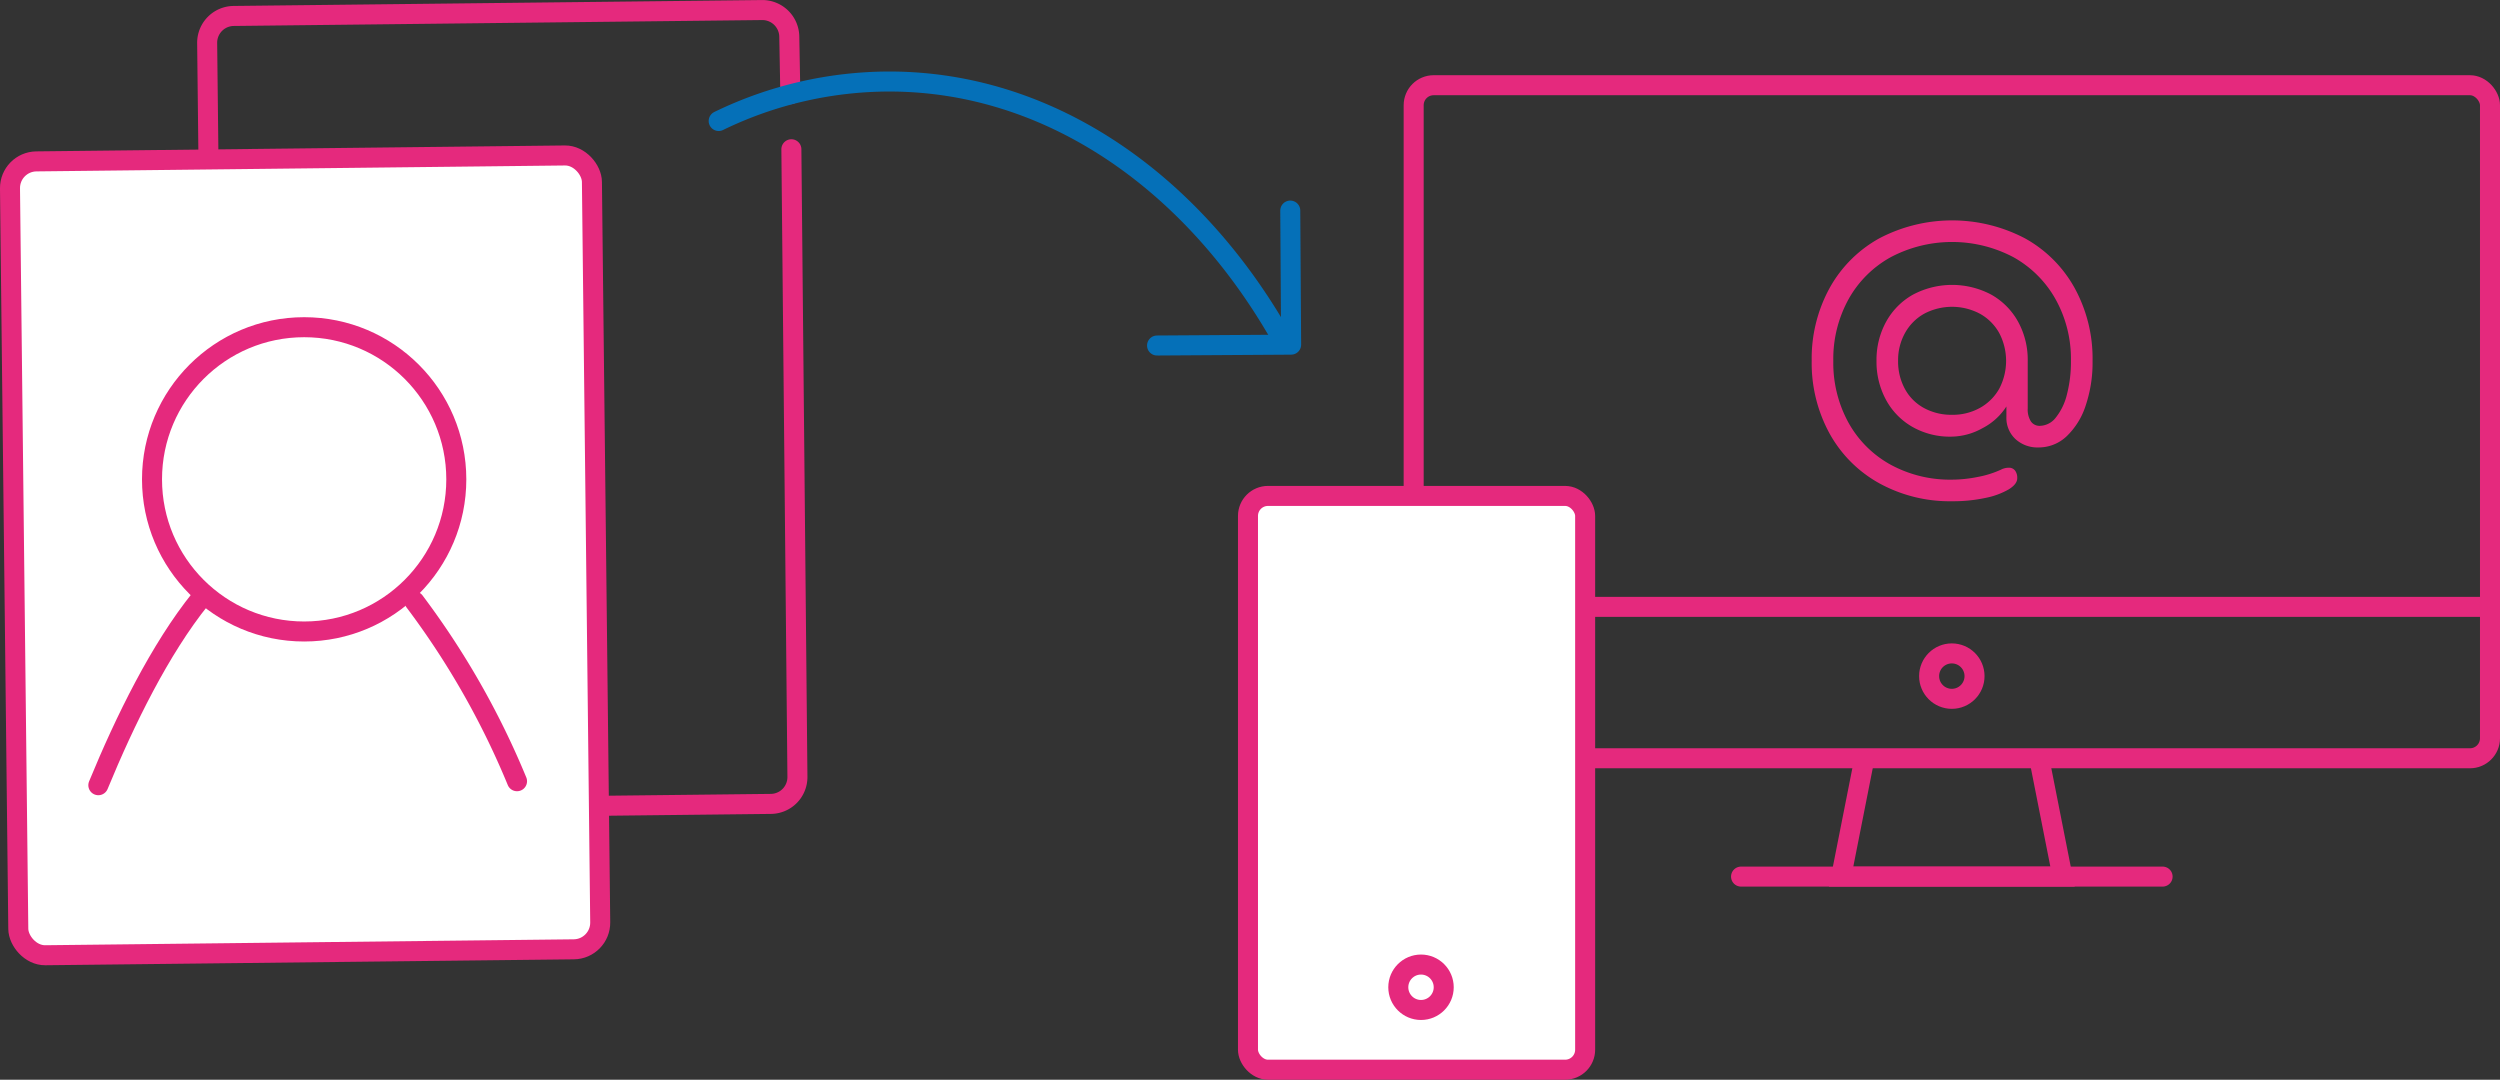 <svg id="Layer_1" data-name="Layer 1" xmlns="http://www.w3.org/2000/svg" viewBox="0 0 187.353 80.915"><rect x="0" y="0" width="187.353" height="80.915" fill="#333333" stroke="none"/><defs><style>.cls-1,.cls-2,.cls-5{fill:none;stroke-linecap:round;stroke-width:1.5px;}.cls-1,.cls-2{stroke:#e5297d;}.cls-1,.cls-5{stroke-linejoin:round;}.cls-2{stroke-miterlimit:10;}.cls-3{fill:#fff;}.cls-4{fill:#e5297d;}.cls-5{stroke:#0570b8;}</style></defs><title>downloads_uitleg</title><rect class="cls-1" x="105.942" y="6.386" width="80.661" height="50.44" rx="1.5" ry="1.5"/><line class="cls-2" x1="119.571" y1="45.48" x2="186.603" y2="45.48"/><rect class="cls-3" x="93.525" y="37.165" width="25.268" height="43" rx="1.5" ry="1.5"/><rect class="cls-1" x="93.525" y="37.165" width="25.268" height="43" rx="1.5" ry="1.5"/><path class="cls-1" d="M.409-.659.862,46.376A2.008,2.008,0,0,1-1.118,48.4l-39.611.444a2.006,2.006,0,0,1-2.022-1.978l-.622-55.492a2.008,2.008,0,0,1,1.978-2.023l39.61-.443A2.023,2.023,0,0,1,.252-9.117L.331-4.788" transform="translate(58.898 11.845)"/><rect class="cls-3" x="-57.839" y="0.026" width="43.613" height="59.496" rx="2" ry="2" transform="translate(58.562 11.443) rotate(-0.642)"/><rect class="cls-1" x="-57.839" y="0.026" width="43.613" height="59.496" rx="2" ry="2" transform="translate(58.562 11.443) rotate(-0.642)"/><path class="cls-1" d="M-27.83,33.231A61.117,61.117,0,0,1-20.152,46.7" transform="translate(58.898 11.845)"/><path class="cls-1" d="M-51.529,47c2.009-4.879,4.626-10.2,7.65-13.96" transform="translate(58.898 11.845)"/><circle class="cls-1" cx="22.794" cy="35.923" r="11.402"/><polyline class="cls-2" points="139.706 56.943 137.976 65.693 154.568 65.693 152.839 56.943"/><line class="cls-2" x1="130.476" y1="65.693" x2="162.068" y2="65.693"/><circle class="cls-2" cx="106.492" cy="73.987" r="1.702"/><circle class="cls-2" cx="146.272" cy="50.669" r="1.702"/><path class="cls-4" d="M81.947,24.378a9.521,9.521,0,0,1-3.735-3.735,10.977,10.977,0,0,1-1.339-5.449,10.974,10.974,0,0,1,1.339-5.447,9.508,9.508,0,0,1,3.735-3.735,11.753,11.753,0,0,1,10.9,0,9.5,9.5,0,0,1,3.735,3.735,10.974,10.974,0,0,1,1.339,5.447,10.1,10.1,0,0,1-.519,3.363,5.515,5.515,0,0,1-1.431,2.3,3.033,3.033,0,0,1-2.1.83,2.433,2.433,0,0,1-1.733-.632,2.162,2.162,0,0,1-.674-1.651v-.788a4.641,4.641,0,0,1-1.775,1.618,4.882,4.882,0,0,1-2.376.644,5.667,5.667,0,0,1-2.884-.727,5.158,5.158,0,0,1-1.983-2.023,5.985,5.985,0,0,1-.716-2.937,5.91,5.91,0,0,1,.727-2.936,5.2,5.2,0,0,1,2.013-2.024,6.267,6.267,0,0,1,5.852,0,5.2,5.2,0,0,1,2.013,2.024,5.91,5.91,0,0,1,.727,2.936v3.571a1.666,1.666,0,0,0,.238.974.782.782,0,0,0,.675.332,1.546,1.546,0,0,0,1.193-.622A4.432,4.432,0,0,0,96,17.716a9.671,9.671,0,0,0,.3-2.522,9.181,9.181,0,0,0-1.143-4.6,8.168,8.168,0,0,0-3.164-3.164,9.843,9.843,0,0,0-9.2,0A8.085,8.085,0,0,0,79.623,10.6a9.258,9.258,0,0,0-1.131,4.6,9.3,9.3,0,0,0,1.131,4.618,8.048,8.048,0,0,0,3.154,3.155A9.307,9.307,0,0,0,87.4,24.1a9.93,9.93,0,0,0,1.941-.207,7.283,7.283,0,0,0,1.712-.54,1.285,1.285,0,0,1,.581-.146.571.571,0,0,1,.476.208.9.9,0,0,1,.166.581c0,.29-.21.568-.632.83a5.692,5.692,0,0,1-1.754.644,11.487,11.487,0,0,1-2.49.249A10.976,10.976,0,0,1,81.947,24.378Zm7.533-5.655a3.742,3.742,0,0,0,1.444-1.432,4.487,4.487,0,0,0,0-4.182,3.714,3.714,0,0,0-1.444-1.442,4.462,4.462,0,0,0-4.181,0,3.717,3.717,0,0,0-1.432,1.442,4.183,4.183,0,0,0-.519,2.085,4.294,4.294,0,0,0,.509,2.107,3.551,3.551,0,0,0,1.432,1.432,4.29,4.29,0,0,0,2.106.508A4.188,4.188,0,0,0,89.48,18.723Z" transform="translate(58.898 11.845)"/><path class="cls-5" d="M-5.039-2.778A29.311,29.311,0,0,1,7.738-5.736c12.02,0,22.675,7.473,29.272,18.982" transform="translate(58.898 11.845)"/><polyline class="cls-5" points="96.694 15.781 96.759 25.828 86.711 25.893"/></svg>
